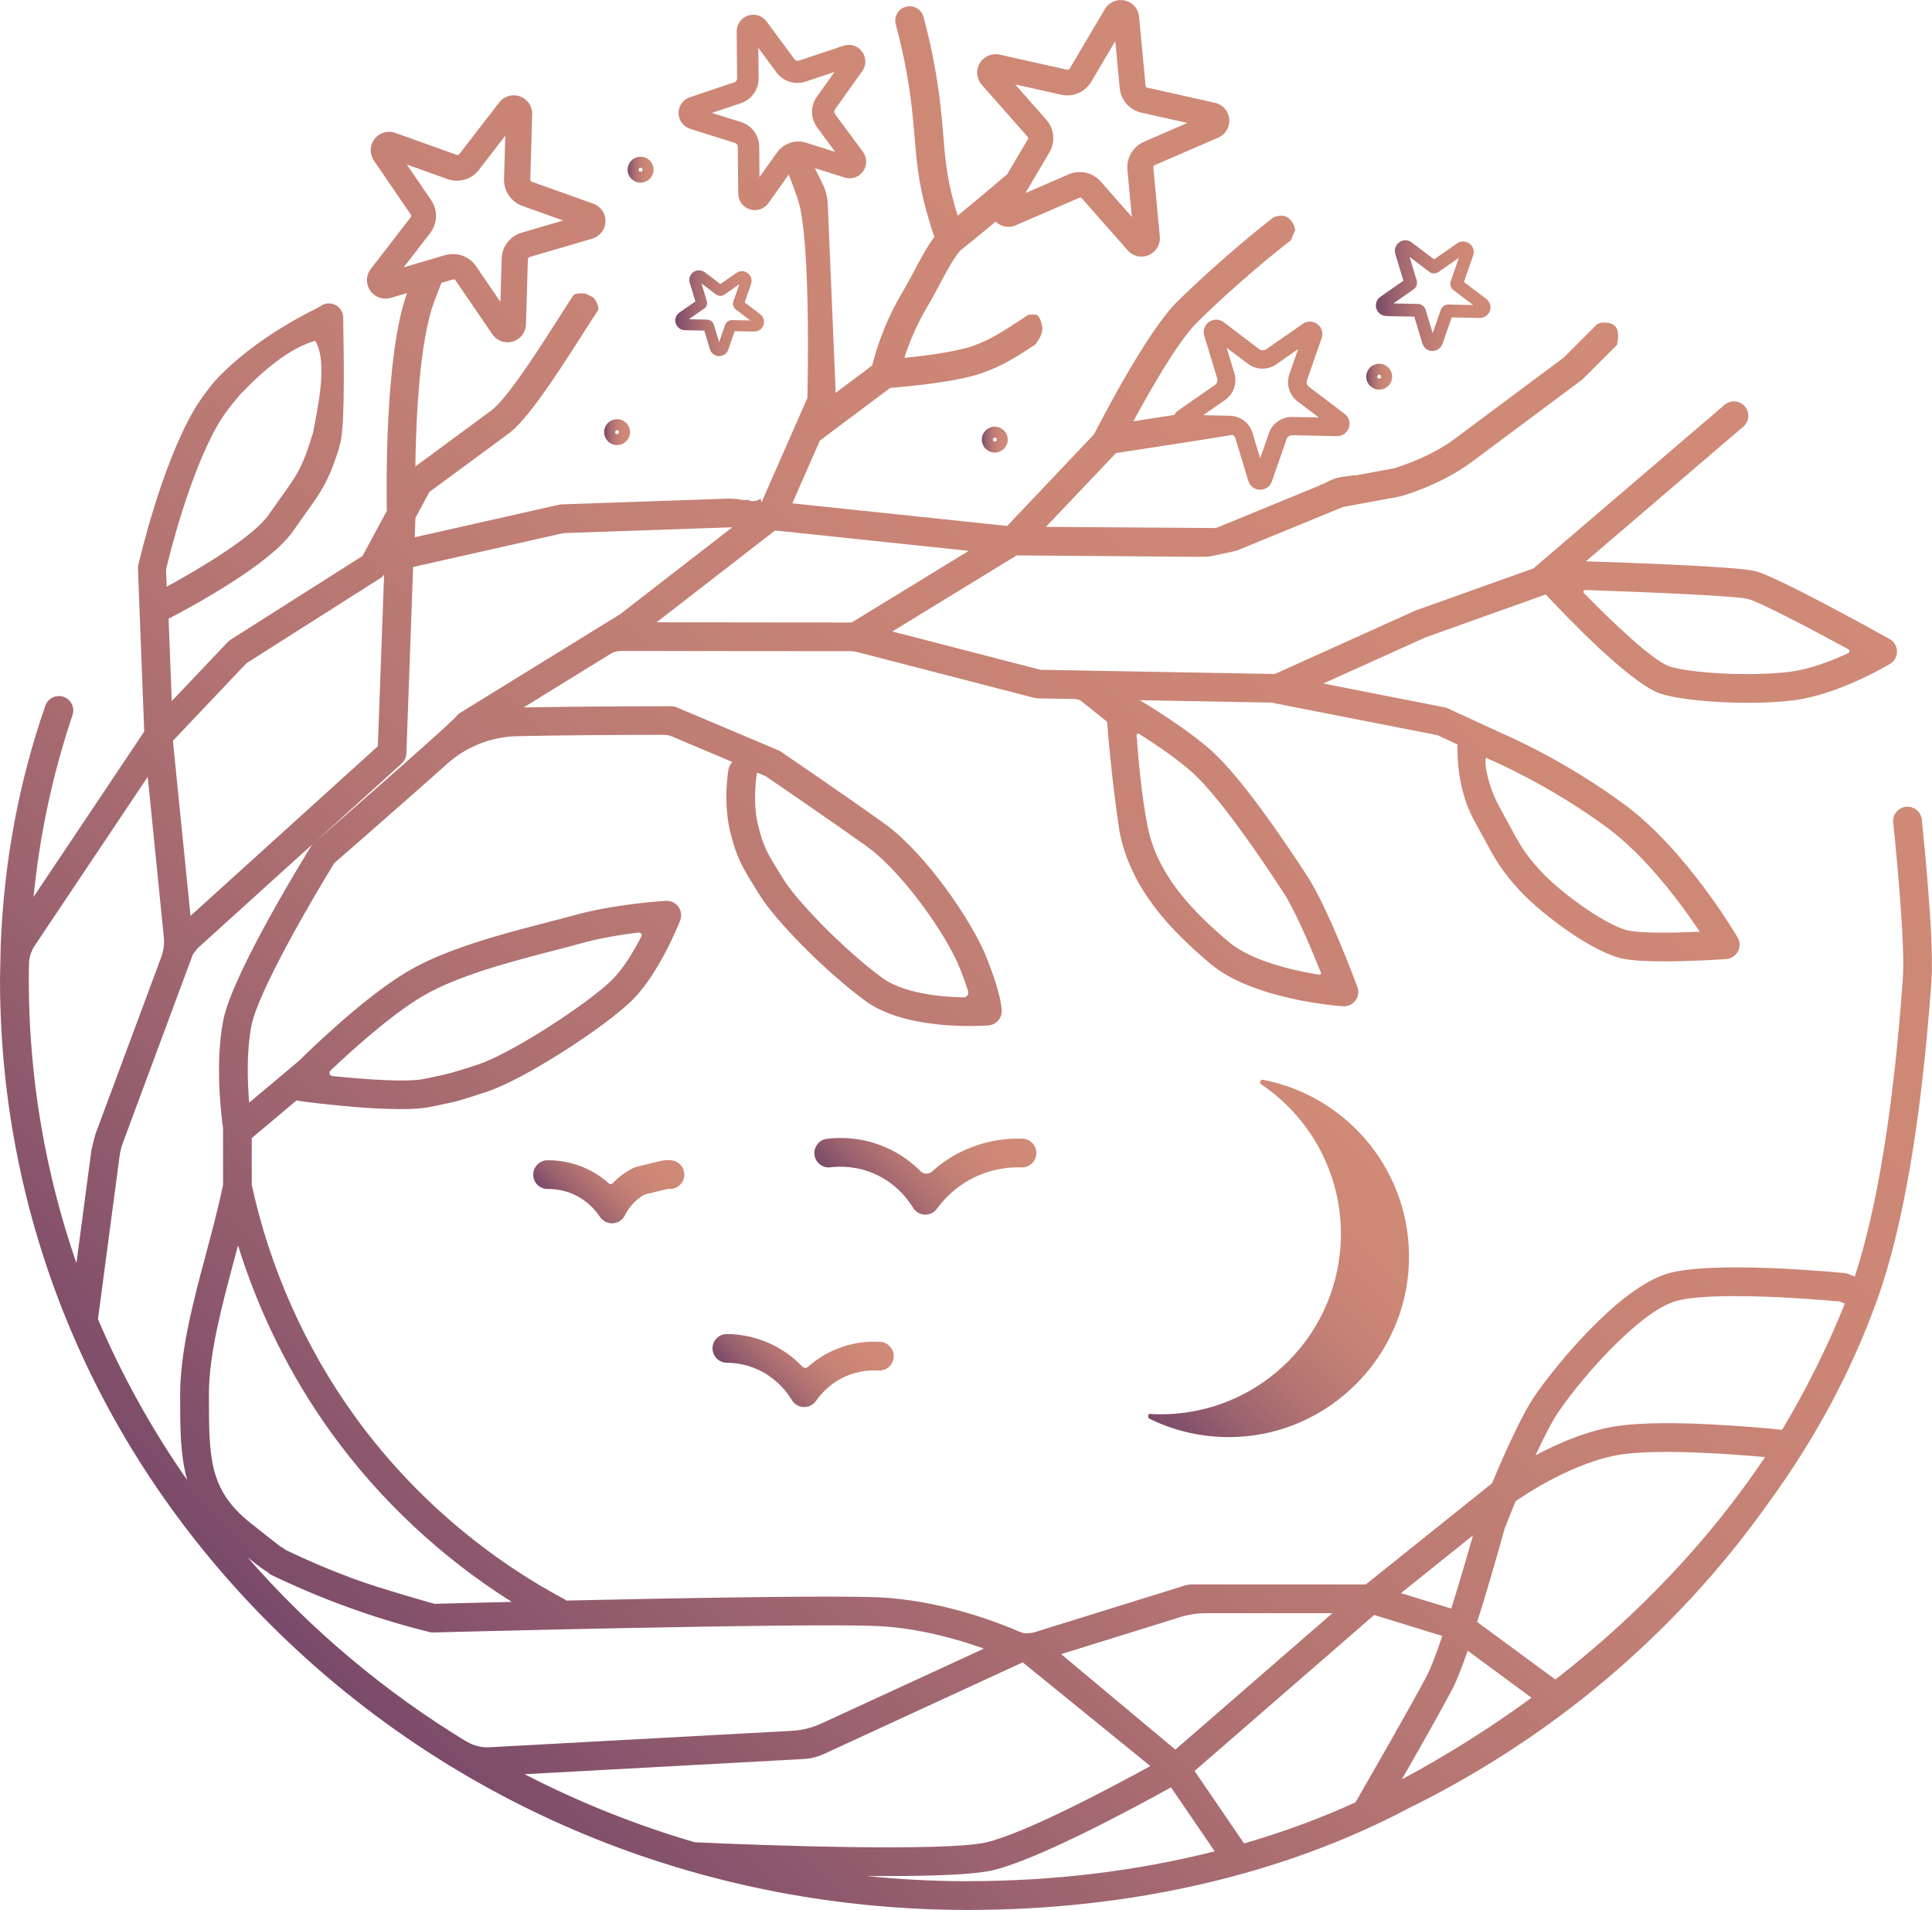 <svg viewBox="0 0 314.78 311.12" xmlns:xlink="http://www.w3.org/1999/xlink" xmlns="http://www.w3.org/2000/svg" data-name="Layer 2" id="Layer_2">
  <defs>
    <style>
      .cls-1 {
        fill: url(#New_Gradient_Swatch_1-4);
      }

      .cls-2 {
        fill: url(#New_Gradient_Swatch_1-3);
      }

      .cls-3 {
        fill: url(#New_Gradient_Swatch_1-8);
      }

      .cls-4 {
        fill: url(#New_Gradient_Swatch_1-10);
      }

      .cls-5 {
        fill: url(#New_Gradient_Swatch_1-11);
      }

      .cls-6 {
        fill: url(#New_Gradient_Swatch_1-7);
      }

      .cls-7 {
        fill: url(#New_Gradient_Swatch_1-6);
      }

      .cls-8 {
        fill: url(#New_Gradient_Swatch_1-2);
      }

      .cls-9 {
        fill: url(#New_Gradient_Swatch_1-9);
      }

      .cls-10 {
        fill: url(#New_Gradient_Swatch_1-5);
      }

      .cls-11 {
        fill: url(#New_Gradient_Swatch_1);
      }
    </style>
    <linearGradient gradientUnits="userSpaceOnUse" y2="45.87" x2="263.92" y1="265.18" x1="44.6" data-name="New Gradient Swatch 1" id="New_Gradient_Swatch_1">
      <stop stop-color="#7a4a6a" offset="0"></stop>
      <stop stop-color="#7f4e6a" offset=".03"></stop>
      <stop stop-color="#9c636f" offset=".18"></stop>
      <stop stop-color="#b37472" offset=".35"></stop>
      <stop stop-color="#c38075" offset=".53"></stop>
      <stop stop-color="#cd8776" offset=".73"></stop>
      <stop stop-color="#d08a77" offset="1"></stop>
    </linearGradient>
    <linearGradient xlink:href="#New_Gradient_Swatch_1" y2="212.74" x2="138.39" y1="227.82" x1="123.31" data-name="New Gradient Swatch 1" id="New_Gradient_Swatch_1-2"></linearGradient>
    <linearGradient xlink:href="#New_Gradient_Swatch_1" y2="184.69" x2="105.82" y1="197.97" x1="92.54" data-name="New Gradient Swatch 1" id="New_Gradient_Swatch_1-3"></linearGradient>
    <linearGradient xlink:href="#New_Gradient_Swatch_1" y2="178.31" x2="160.3" y1="197.36" x1="141.25" data-name="New Gradient Swatch 1" id="New_Gradient_Swatch_1-4"></linearGradient>
    <linearGradient xlink:href="#New_Gradient_Swatch_1" y2="48.16" x2="242.85" y1="48.16" x1="224.18" data-name="New Gradient Swatch 1" id="New_Gradient_Swatch_1-5"></linearGradient>
    <linearGradient xlink:href="#New_Gradient_Swatch_1" y2="51.03" x2="124.49" y1="51.03" x1="110.03" data-name="New Gradient Swatch 1" id="New_Gradient_Swatch_1-6"></linearGradient>
    <linearGradient xlink:href="#New_Gradient_Swatch_1" y2="70.39" x2="102.65" y1="70.39" x1="98.43" data-name="New Gradient Swatch 1" id="New_Gradient_Swatch_1-7"></linearGradient>
    <linearGradient xlink:href="#New_Gradient_Swatch_1" y2="71.61" x2="164.19" y1="71.61" x1="159.97" data-name="New Gradient Swatch 1" id="New_Gradient_Swatch_1-8"></linearGradient>
    <linearGradient xlink:href="#New_Gradient_Swatch_1" y2="61.36" x2="226.82" y1="61.36" x1="222.6" data-name="New Gradient Swatch 1" id="New_Gradient_Swatch_1-9"></linearGradient>
    <linearGradient xlink:href="#New_Gradient_Swatch_1" y2="27.64" x2="106.48" y1="27.64" x1="102.26" data-name="New Gradient Swatch 1" id="New_Gradient_Swatch_1-10"></linearGradient>
    <linearGradient xlink:href="#New_Gradient_Swatch_1" y2="188.45" x2="225.45" y1="228.9" x1="185" data-name="New Gradient Swatch 1" id="New_Gradient_Swatch_1-11"></linearGradient>
  </defs>
  <g data-name="Layer 1" id="Layer_1-2">
    <g>
      <path d="M313.12,133.5c-.14-1.29-1.29-2.22-2.58-2.08-1.29.14-2.22,1.29-2.08,2.58.02.19,2.03,19.01,1.57,25.38l-.03.47c-1.5,20.62-4.12,36.78-7.8,48.1l-1.01-.41c-.21-.08-.42-.14-.64-.16-.88-.09-21.54-2.11-28.88.09-8.13,2.43-18.54,15.43-21.54,19.8-2.18,3.16-5.05,9.61-7.04,14.35l-20.55,16.47h-28.56c-.23.04-.46.07-.7.11l-24.24,7.53c-.35.13-.81.25-1.34.3-.31.03-.6.03-.85.02-.22-.07-.44-.15-.66-.22-3.26-1.42-12.77-5.2-23.18-5.64-7.48-.32-32.19.12-50.73.53-.12-.1-.24-.18-.38-.25-13.47-7.21-25.29-17.55-34.18-29.89-8.02-11.12-13.78-24.11-16.7-37.56v-7.64l7.33-6.15c.16.06.33.1.51.13,1.62.22,15.95,2.09,21.33.93,1.1-.24,1.86-.39,2.43-.51,1.9-.39,2.01-.43,4.78-1.32l1.76-.57c6.18-1.97,19.52-10.65,23.91-15.03s7.62-12.59,7.75-12.93c.29-.74.18-1.58-.29-2.23-.47-.64-1.23-1-2.03-.96-.34.02-8.38.5-15.19,2.41-1.27.36-2.78.75-4.39,1.16-6.85,1.77-16.23,4.2-22.52,7.94-7.37,4.37-16.65,13.52-17.64,14.51l-8.16,6.85c-.28-3.33-.46-8.38.38-12.59,1.13-5.63,9.95-20.7,13.5-26.44,1.21-1.05,6.34-5.52,11.43-10.01,2.98-2.62,5.24-4.62,6.95-6.15,3.14-2.81,7.16-4.4,11.37-4.5,6.2-.14,15.39-.22,24.04-.22.39,0,.78.08,1.14.23l9.91,4.19c-.32.33-.55.75-.63,1.24-.04.21-.89,5.25.26,10.04,1.02,4.25,2.06,5.94,3.96,9.01.23.38.48.78.75,1.22,2.71,4.45,11.17,12.93,17.41,17.46,6.8,4.94,19.45,3.98,19.99,3.94,1.22-.1,2.15-1.11,2.15-2.33,0-.43-.12-2.88-2.5-8.8-2.32-5.77-9.78-16.85-16.66-21.78-6.13-4.4-16.73-11.62-16.83-11.69-.13-.09-.26-.16-.41-.22l-16.56-6.99c-.29-.12-.6-.18-.91-.18-.08,0-8.33,0-16.49.09-2.87.03-5.38.07-7.54.11l14.18-8.74c.49-.3,1.05-.46,1.62-.46l37.28.03c.49,0,.98.06,1.46.19l28.72,7.43c.18.02.36.05.54.07l6.04.11c.4,0,.79.15,1.11.4l4.13,3.31c.26,3.76.98,11.05,2.01,17.87,1.86,9.5,8.51,16.2,14.77,21.51,6.98,5.91,21.05,6.92,21.64,6.96.05,0,.11,0,.16,0,.74,0,1.43-.35,1.87-.94.48-.64.6-1.47.32-2.21-.19-.52-4.76-12.81-8.1-17.95-4.54-7-10.94-16.23-15.6-20.47-3.15-2.86-8.24-6.16-11.72-8.29l21.62.39c.11.04.23.08.35.11l26.48,5.19,3.28,1.52c-.03.64-.26,7.04,2.74,12.42.58,1.04,1.07,1.95,1.51,2.77,1.71,3.19,2.84,5.3,5.81,8.52,3.62,3.93,12.04,10.25,17.02,11.21,1.61.31,4.07.41,6.62.41,4.51,0,9.29-.32,10.08-.38.81-.06,1.53-.53,1.91-1.24.38-.72.36-1.58-.05-2.27-.34-.58-8.4-14.27-18.47-21.69-9.69-7.14-18.91-11.12-19.68-11.45l-9.06-4.18c-.18-.06-.35-.11-.53-.17l-19.76-3.88,16.69-7.53,19.5-6.96s.03-.02.05-.02c3.74,4.01,13.42,14.04,18.33,16.03.03.01.05.02.08.03,2.75.99,8.77,1.59,14.51,1.59,2.71,0,5.36-.13,7.57-.42,7.22-.93,15.26-5.71,15.6-5.91.72-.43,1.15-1.21,1.14-2.04-.01-.84-.47-1.6-1.2-2.01-3.03-1.69-18.33-10.16-21.9-11.07-2.75-.7-18.46-1.3-27.58-1.6l25.63-21.93c.98-.84,1.1-2.32.26-3.3-.84-.98-2.32-1.1-3.3-.26l-31.15,26.65-19.18,6.85c-.06.02-.12.05-.17.07l-22.78,10.28-38.2-.69-24.12-6.24,20.26-12.39,29.54.23c-1.53-.01,1.53-.01,1.53-.01.3,0,4.58-.92,4.86-1.03l16.15-6.63s.02,0,.03-.01l1.07-.44,9.2-1.7c.06-.01.12-.03.18-.04.26-.07,6.44-1.76,11.63-5.63l17.84-13.29c.09-.07.17-.15.26-.22l5.52-5.52c.42-2.04.26-3.76-2.3-3.63-.12,0-.24.01-.35.02-.2.08-.39.16-.59.23l-5.46,5.46-17.7,13.19c-4.17,3.11-9.29,4.64-9.97,4.84l-6.31,1.17s.03-.07.04-.1c-.17.04-.35.08-.53.1-.95.13-2.02.21-2.93.54-.79.29-1.49.74-2.28,1.01,0,.02-.01.03-.02.05l-16.93,6.95-27.71-.19,11.33-11.94s.05-.05.07-.08c3.53-.54,14.92-2.27,19.01-2.97.21.12.38.31.45.55l2.11,6.96c.25.84,1.02,1.42,1.89,1.43.01,0,.03,0,.04,0,.86,0,1.63-.54,1.91-1.36l2.39-6.87c.14-.4.51-.65.93-.65l7.27.15c.88.02,1.66-.53,1.95-1.36.29-.83.01-1.74-.69-2.27l-5.8-4.39c-.34-.25-.47-.69-.33-1.09l2.39-6.87c.29-.83,0-1.74-.69-2.27-.7-.53-1.65-.55-2.37-.05l-5.97,4.15c-.35.24-.8.23-1.14-.02l-5.8-4.39c-.7-.53-1.65-.55-2.38-.05-.72.5-1.03,1.4-.78,2.24l2.11,6.96c.12.4-.03.84-.37,1.08l-5.97,4.15c-.28.19-.49.44-.64.73-2.34.36-4.71.73-6.68,1.03,2.66-4.93,7.23-12.95,10.32-16.04,3.68-3.68,9.92-9.25,15.33-13.43.21-.51.43-1.01.65-1.52.02-.05.04-.1.07-.15-.09-.69-.39-1.35-1.05-1.92-.66-.57-1.54-.48-2.42-.2-5.97,4.6-12.57,10.6-15.88,13.91-4.95,4.96-12.55,19.76-13.29,21.21l-.21.34-14.08,14.85-35.01-3.68,4.49-10.22,11.47-8.59c2.41-.18,10.35-.87,14.75-2.34,3.47-1.16,6.13-2.9,8.93-4.75.63-.87,1.16-1.84,1.11-2.72-.03-.46-.41-1.76-.81-2.01-.27-.17-.92-.14-1.52-.06-.43.28-.85.55-1.26.83-2.68,1.77-5,3.3-7.92,4.28-2.86.95-7.73,1.56-10.98,1.88.92-2.88,2.16-5.65,3.7-8.26.74-1.25,1.42-2.53,2.08-3.77,1.21-2.27,2.35-4.41,3.41-5.51,1.76-1.39,3.67-2.97,5.68-4.65.87.84,2.15,1.09,3.27.6l10.36-4.48c.15-.07.32-.03.43.1l7.46,8.46c.58.66,1.41,1.02,2.25,1.02.4,0,.81-.08,1.19-.25,1.2-.52,1.92-1.74,1.79-3.04l-1.06-11.23c-.02-.16.07-.31.22-.38l10.36-4.48c1.2-.52,1.92-1.74,1.79-3.04-.12-1.3-1.06-2.36-2.33-2.64l-11.01-2.46c-.16-.04-.28-.17-.29-.33l-1.06-11.23c-.12-1.3-1.06-2.36-2.33-2.64-1.27-.28-2.57.28-3.24,1.4l-5.74,9.71c-.08.14-.24.21-.4.17l-11.01-2.46c-1.27-.28-2.57.28-3.24,1.4-.66,1.12-.53,2.53.33,3.51l7.46,8.46c.11.12.12.3.04.44l-3.37,5.7c-.2.17-.4.34-.6.5-2.63,2.22-5.15,4.34-7.46,6.23-.15-.51-.33-1.12-.55-1.89-1.23-4.35-1.5-7.61-1.81-11.38-.12-1.51-.25-3.07-.45-4.8-.54-4.72-1.46-9.53-2.75-14.32-.34-1.25-1.62-1.99-2.87-1.65-1.25.34-1.99,1.62-1.65,2.87,1.23,4.56,2.11,9.14,2.62,13.63.19,1.66.31,3.18.44,4.66.32,3.85.62,7.48,1.97,12.27.56,1.99.89,3.07,1.26,4.06-1.14,1.5-2.17,3.44-3.25,5.47-.63,1.19-1.29,2.43-1.98,3.58-2.2,3.71-3.84,7.7-4.9,11.89l-5.95,4.46-1.29-30.67c-.05-1.23-.36-2.44-.92-3.55l-1.19-2.38,4.86,1.53c1.12.35,2.33-.05,3.01-1.01.68-.96.67-2.23-.03-3.18l-4.54-6.14c-.17-.23-.18-.55,0-.79l4.43-6.22c.68-.96.67-2.23-.03-3.18-.7-.94-1.92-1.33-3.03-.95l-7.24,2.42c-.28.09-.58,0-.75-.24l-4.54-6.14c-.7-.94-1.92-1.33-3.03-.95s-1.85,1.41-1.84,2.59l.07,7.64c0,.29-.18.55-.46.64l-7.24,2.43c-1.11.37-1.85,1.41-1.84,2.59.01,1.17.77,2.2,1.89,2.55l7.29,2.3c.28.09.47.34.47.63l.07,7.64c.01,1.17.77,2.2,1.89,2.55.27.08.54.13.82.13.86,0,1.68-.41,2.2-1.13l3.32-4.66c.57,1.44,1.09,2.86,1.52,4.15,2.17,6.63,1.52,32.23,1.52,32.23l-7.48,17.03-.14-.66c-.08.07-.17.13-.26.19-.29.18-.41.18-.7.22-.32.04-.36.06-.75-.03-.01,0-.03,0-.04-.01-.11-.05-.21-.09-.32-.14-.13.02-.27.04-.4.04-.44.01-.86-.08-1.28-.17-.26-.01-.53-.02-.79-.03-.13,0-.26-.03-.39-.05l-27.49.95c-.15.02-.29.04-.44.06l-23.5,5.3.12-3.16,2.27-4.22,12.87-9.48c3.07-2.26,7.55-9.09,12.26-16.48.99-1.55,1.85-2.91,2.4-3.7,0-.08,0-.16,0-.24-.06-.61-.36-1.3-.83-1.78-.4-.21-.8-.41-1.21-.62-.56-.08-1.46-.11-1.96.17-.59.86-1.39,2.12-2.35,3.64-2.96,4.64-8.46,13.29-11.09,15.22l-12.38,9.12c.12-8.15.71-20.39,3.03-26.72.41-1.11.82-2.17,1.23-3.2l1.88-.55c.15-.05.32.01.41.15l6,8.78c.57.84,1.5,1.31,2.47,1.31.28,0,.57-.04.85-.12,1.25-.37,2.12-1.49,2.16-2.79l.31-10.63c0-.16.11-.3.27-.35l10.21-2.99c1.25-.37,2.12-1.49,2.16-2.79.04-1.3-.76-2.47-1.99-2.91l-10.01-3.58c-.15-.05-.25-.2-.25-.36l.31-10.63c.04-1.3-.76-2.47-1.99-2.91-1.23-.44-2.59-.04-3.38.99l-6.5,8.42c-.1.13-.27.18-.42.12l-10.01-3.58c-1.23-.44-2.59-.04-3.38.99-.8,1.03-.84,2.45-.1,3.53l6,8.78c.09.13.09.31-.01.44l-6.5,8.42c-.8,1.03-.84,2.45-.1,3.53.74,1.08,2.07,1.55,3.32,1.19l2.68-.78c-3.53,9.72-3.38,30.56-3.29,35.46l-3.96,7.35-21.52,13.66c-.15.12-.3.24-.44.37l-9.12,9.61-.52-13.41c4.16-2.16,16.53-8.9,20.25-14.23.73-1.04,1.36-1.93,1.92-2.71,2.56-3.57,3.84-5.37,5.38-10.15.05-.16.1-.3.15-.45.24-1.08.32-.95.48-2.17.11-.88.21-2.02.27-3.67.24-6.28-.03-15.07,0-15.52.05-.91-.44-1.77-1.25-2.2-.81-.42-1.79-.34-2.52.22-.53.41-10.23,4.64-17.24,12.27-1.34,1.63-2.5,3.23-3.37,4.73-5.36,9.29-8.85,24.49-9,25.13-.05.2-.06.4-.06.61l1.02,26.52-18.03,26.93c1-10.13,3.12-20.05,6.35-29.62.41-1.22-.24-2.55-1.47-2.97-1.23-.41-2.55.24-2.97,1.47C3.01,127.54.61,140.69.11,154.12l-.11,5.43c0,40.5,16.42,78.58,46.23,107.21,29.79,28.6,69.38,44.36,111.49,44.36,26.47,0,51.29-5.73,71.8-16.57,17.49-8.61,33.01-20.16,46.11-34.32,4.56-4.93,8.75-10.11,12.57-15.5,7.56-10.38,13.46-21.37,17.59-32.84,0,0,0,0,0,0,0,0,0,0,0,0,0-.01.01-.03.02-.04,4.24-11.79,7.22-29.17,8.85-51.65l.03-.47c.5-6.8-1.5-25.44-1.58-26.23ZM53.84,174.39c3.15-2.99,9.71-8.97,14.95-12.08,5.72-3.4,14.73-5.73,21.31-7.43,1.63-.42,3.17-.82,4.48-1.19,3.16-.89,6.7-1.45,9.45-1.79.36-.04.62.33.46.65-1.21,2.35-2.87,5.16-4.73,7.02-3.88,3.88-16.59,12.15-22.02,13.88l-1.77.57q-2.63.85-4.29,1.19c-.58.12-1.35.28-2.47.52-2.84.61-9.87.09-15.06-.45-.44-.05-.63-.58-.3-.89ZM123.3,126.18c.02-.11.03-.23.03-.34l1.43.6c1.46,1,10.92,7.46,16.55,11.5,5.54,3.97,12.76,14.04,15.05,19.72.62,1.53,1.06,2.79,1.37,3.79.16.51-.22,1.03-.76,1.02-4.12-.09-9.88-.76-13.16-3.14-6.13-4.45-14.01-12.58-16.17-16.11-.27-.45-.53-.86-.76-1.24-1.85-3-2.54-4.12-3.39-7.65-.92-3.83-.21-8.11-.2-8.15ZM242.17,123.46s.02,0,.04,0c.27.13.54.26.8.39.02.01.05.02.07.03.09.04,9.32,3.97,18.76,10.92,6.42,4.73,12.16,12.56,15.11,16.98-3.98.17-9.21.27-11.53-.18-3.51-.68-11.01-6.03-14.46-9.78-2.57-2.79-3.48-4.48-5.13-7.57-.45-.84-.95-1.77-1.54-2.83-1.97-3.54-2.59-7.78-2.12-7.97ZM258.27,96.11c10.95.37,24.55.96,26.52,1.46,1.85.47,9.78,4.61,16.36,8.19.26.14.25.51-.02.64-2.68,1.24-6.21,2.61-9.42,3.02-6.56.84-16.7.2-19.85-.91-2.79-1.16-8.85-6.83-13.8-11.91-.18-.19-.04-.49.21-.48ZM209.12,145.4c1.94,2.99,4.49,9.02,6.09,13.04.07.18-.08.37-.27.34-4.68-.75-11.23-2.37-14.76-5.36-5.64-4.78-11.62-10.75-13.21-18.83-.95-4.84-1.49-10.75-1.78-14.8-.02-.22.23-.36.42-.24,2.99,1.91,6.45,4.27,8.68,6.3,4.52,4.11,11.23,14.02,14.83,19.56ZM199.59,65.16c1.41-.98,2.02-2.74,1.52-4.38l-1.25-4.14,3.45,2.61c1.37,1.04,3.23,1.07,4.64.09l3.55-2.47-1.42,4.09c-.56,1.62-.02,3.4,1.35,4.44l3.45,2.61-4.33-.09c-1.7-.04-3.25,1.03-3.81,2.65l-1.42,4.09-1.25-4.14c-.5-1.64-1.98-2.77-3.7-2.8l-4.33-.09,3.55-2.47ZM165.4,13.75l7.5,1.68c1.93.43,3.9-.42,4.9-2.12l3.91-6.62.72,7.65c.19,1.97,1.6,3.58,3.53,4.01l7.5,1.68-7.05,3.05c-1.81.78-2.9,2.63-2.72,4.6l.72,7.65-5.08-5.77c-.88-1-2.13-1.54-3.4-1.54-.61,0-1.22.12-1.81.38l-7.05,3.05,3.91-6.62c1-1.7.8-3.84-.5-5.32l-5.08-5.77ZM126.62,24.81l-2.88,4.04-.04-4.96c-.02-1.84-1.21-3.46-2.97-4.01l-4.73-1.49,4.7-1.57c1.75-.59,2.91-2.22,2.9-4.06l-.04-4.96,2.95,3.99c1.1,1.48,3.01,2.08,4.76,1.5l4.7-1.57-2.88,4.04c-1.07,1.5-1.05,3.51.04,4.99l2.95,3.99-4.73-1.49c-1.76-.56-3.66.08-4.73,1.58ZM70.09,37.95c1.21-1.56,1.27-3.71.16-5.34l-3.97-5.81,6.63,2.37c1.86.66,3.92.06,5.12-1.5l4.3-5.57-.21,7.04c-.06,1.97,1.15,3.74,3.01,4.41l6.63,2.37-6.76,1.98c-1.89.56-3.21,2.25-3.26,4.23l-.21,7.04-3.97-5.81c-.86-1.26-2.27-1.98-3.74-1.98-.43,0-.86.06-1.28.18l-6.76,1.98,4.3-5.57ZM239.99,250.11c-.91,3.23-2.21,7.71-3.54,11.92l-8.19-2.52,11.72-9.4ZM192.21,263.44c1.41-.44,2.87-.66,4.35-.66h20.53l-25.59,22.22-18.61-15.55,19.31-6ZM126.29,86.41l31.55,3.32-19.08,11.67-31.79-.03,19.32-14.96ZM65.44,124.37c.47-.42.75-1.02.77-1.65l1.1-30.36,24.49-5.52,27.52-.95-18.31,14.18-25.85,15.93c-.35.18-.66.42-.89.79-1.66,1.73-14.71,13.2-22.91,20.33l14.09-12.75ZM40.18,108.02l21.79-13.84c.23-.15.44-.34.61-.56l-1.02,27.94-30.52,27.63-2.87-28.52,12-12.65ZM35.46,69.24c.89-1.55,2.17-3.24,3.66-4.97,3.8-3.98,8.04-7.56,12.23-8.75,2.22,3.54.2,11.85-.34,14.94-.15.5-.33,1.08-.56,1.78-1.32,4.09-2.25,5.39-4.73,8.86-.57.8-1.22,1.7-1.95,2.76-2.47,3.54-11.1,8.71-16.61,11.71l-.11-2.8c.51-2.15,3.8-15.54,8.42-23.54ZM14.89,187.39l-2.44,18.37c-5.03-14.54-7.76-30.07-7.76-46.21,0-.84.01-1.68.03-2.52.02-1.08.36-2.13.96-3.02l18.39-27.47,2.62,26.12c.11,1.1-.03,2.21-.42,3.25l-10.75,28.91c-.21.86-.42,1.71-.64,2.56ZM30.51,241.11c-5.73-8.2-10.62-16.99-14.55-26.24l3.52-26.52c.1-.76.29-1.5.55-2.22l11.4-30.67.78-1.01,18.86-17.07c-.14.14-.28.29-.38.46-.52.84-12.75,20.56-14.3,28.29-1.45,7.24-.25,16.22-.05,17.66v9.25c-.76,3.64-1.78,7.47-2.77,11.18-2.08,7.78-4.22,15.82-4.22,23,0,5.28,0,9.81,1.16,13.9ZM34.03,227.21c0-6.57,2.07-14.31,4.07-21.79.23-.85.45-1.7.68-2.55,3.38,10.89,8.53,21.28,15.15,30.46,7.89,10.95,17.98,20.39,29.45,27.61-6.49.15-12.61.31-12.61.31,0,0-8.82-2.47-13.09-4.05-3.76-1.39-7.5-2.97-11.12-4.71-.3-.23-.59-.44-.9-.59-.52-.38-2.13-1.65-4.81-3.78-6.81-5.42-6.81-10.59-6.81-20.9ZM76.06,283.73c-13.46-8.19-25.51-18.33-35.7-30.02,1.86,1.47,2.82,2.17,3.44,2.48-.2-.08-.32-.16-.35-.18.08.05.21.15.46.34.13.1.26.18.41.25,3.82,1.84,7.77,3.52,11.75,4.98,4.53,1.67,9.2,3.11,13.89,4.27.2.05.42.08.63.07.6-.02,60.22-1.57,72.24-1.05,6.74.29,13.22,2.16,17.48,3.68l-26.51,12.21c-1.5.69-3.11,1.09-4.76,1.18l-49.3,2.68c-1.28.07-2.57-.24-3.66-.91ZM85.48,289.01l45.4-2.47c1.18-.06,2.34-.35,3.41-.85l32.31-14.89s.02,0,.03-.01l20.79,16.89c-6.2,3.41-20.52,11.03-26.83,12.45-6.7,1.5-36.1.5-47.41-.04-9.67-2.83-18.94-6.56-27.7-11.08ZM157.72,306.44c-5.58,0-11.08-.29-16.51-.85,1.11,0,2.21.01,3.29.01,7.43,0,14.06-.23,17.1-.91,7.39-1.66,23.63-10.45,29.19-13.54l7.12,10.42c-12.63,3.2-26.17,4.86-40.2,4.86ZM202.7,300.29l-8.07-11.81,29.27-25.41,11.09,3.42c-.96,2.83-1.85,5.21-2.53,6.51-2.49,4.76-10.15,18.05-11.62,20.6-5.76,2.62-11.83,4.86-18.15,6.69ZM228.41,289.84c2.86-5,6.57-11.54,8.21-14.68.72-1.37,1.59-3.63,2.51-6.27l10.4,7.66c-6.62,4.85-13.68,9.3-21.12,13.3ZM253.42,273.59l-12.75-9.38c2.17-6.83,4.19-14.16,4.5-15.27.17-.44.84-2.15,1.77-4.4.78-.55,9.44-6.57,17.55-7.66,6.32-.84,17.34-.05,23.09.47-8.92,13.33-20.51,25.63-34.17,36.24ZM290.37,232.91c-4.57-.46-18.58-1.73-26.5-.67-4.98.66-9.97,2.84-13.69,4.83,1.32-2.85,2.67-5.53,3.78-7.14,4.3-6.24,13.31-16.26,19.03-17.97,5.26-1.58,20.77-.52,26.75.05l.84.34c-2.87,7.14-6.29,14-10.22,20.55Z" class="cls-11"></path>
      <path d="M136.39,219.71c-1.93.77-3.48,1.82-4.7,2.91-.3.27-.73.25-1-.04-1.01-1.06-2.28-2.12-3.87-3.02-3.21-1.84-6.33-2.24-8.37-2.26h-.02c-1.28,0-2.33,1.04-2.34,2.32,0,1.29,1.03,2.35,2.32,2.36,1.49.01,3.75.3,6.08,1.64,2.35,1.34,3.75,3.16,4.52,4.44.41.68,1.13,1.11,1.93,1.14.03,0,.06,0,.09,0,.76,0,1.48-.37,1.92-1,.92-1.31,2.56-3.1,5.19-4.15,1.56-.63,3.29-.9,4.99-.8,1.29.08,2.4-.9,2.48-2.19.08-1.29-.9-2.4-2.19-2.48-2.39-.15-4.82.24-7.02,1.13Z" class="cls-8"></path>
      <path d="M109.27,188.99c-.96-.05-1.24.02-2.44.32-.6.15-1.53.38-3.04.73-.18.06-.38.13-.57.2-1.4.69-2.51,1.58-3.37,2.48-.19.2-.48.21-.68.03-1.05-.95-2.37-1.86-3.99-2.55-1.89-.81-3.89-1.21-5.98-1.2-1.29.01-2.33,1.07-2.32,2.36.01,1.29,1.06,2.32,2.34,2.32h.02c1.43-.02,2.8.26,4.08.81,2.26.98,3.67,2.57,4.44,3.74.44.65,1.17,1.04,1.95,1.04.05,0,.1,0,.15,0,.84-.05,1.58-.55,1.95-1.3.42-.84,1.37-2.36,3.18-3.37.05-.03.11-.05.17-.06,1.36-.31,2.22-.53,2.8-.67.41-.1.76-.19.83-.2.07,0,.15,0,.25,0,1.29.07,2.39-.93,2.45-2.22.06-1.29-.93-2.39-2.22-2.45Z" class="cls-2"></path>
      <path d="M148.77,196.74c.41.67,1.12,1.09,1.9,1.12.03,0,.06,0,.1,0,.75,0,1.45-.36,1.89-.97,1.19-1.63,3.3-3.89,6.61-5.35,2.23-.99,4.7-1.46,7.16-1.38,1.3.04,2.38-.97,2.42-2.26.04-1.29-.97-2.38-2.26-2.42-3.16-.11-6.34.5-9.21,1.77-2.26,1-4.09,2.29-5.53,3.59-.53.47-1.34.46-1.84-.04-1.42-1.43-3.33-2.89-5.8-3.95-3.74-1.6-7.21-1.62-9.46-1.35-1.28.15-2.2,1.32-2.05,2.6.15,1.28,1.31,2.2,2.6,2.05,1.69-.2,4.28-.19,7.07,1.01,3.53,1.51,5.52,4.14,6.4,5.58Z" class="cls-1"></path>
      <path d="M225.87,51.49l4.56.09,1.32,4.37c.22.72.87,1.21,1.61,1.22.01,0,.02,0,.04,0,.73,0,1.38-.46,1.63-1.16l1.5-4.31,4.56.09c.76.02,1.42-.45,1.66-1.16.25-.71,0-1.49-.59-1.94l-3.64-2.76,1.5-4.31c.25-.71,0-1.49-.59-1.94-.6-.45-1.41-.47-2.02-.04l-3.75,2.61-3.64-2.76c-.6-.45-1.41-.47-2.02-.04-.61.43-.88,1.2-.66,1.91l1.32,4.37-3.75,2.61c-.61.43-.88,1.2-.66,1.91.22.72.87,1.21,1.61,1.22ZM230.31,47.14c.47-.33.68-.92.51-1.47l-1.16-3.83,3.19,2.42c.46.35,1.08.36,1.56.03l3.28-2.29-1.31,3.78c-.19.54,0,1.14.45,1.49l3.19,2.42-4-.08c-.57-.02-1.09.35-1.28.89l-1.31,3.78-1.16-3.83c-.17-.55-.67-.93-1.24-.94l-4-.08,3.28-2.29Z" class="cls-10"></path>
      <path d="M110.1,52.67c.2.65.79,1.1,1.47,1.12l3.18.06.92,3.04c.2.65.79,1.1,1.47,1.12.01,0,.02,0,.03,0,.67,0,1.27-.42,1.49-1.06l1.04-3,3.18.06c.69,0,1.29-.41,1.52-1.06.22-.65,0-1.36-.54-1.77l-2.53-1.92,1.04-3c.22-.65,0-1.36-.54-1.77-.55-.41-1.29-.43-1.85-.04l-2.61,1.82-2.53-1.92c-.54-.41-1.29-.43-1.85-.04-.56.39-.81,1.09-.61,1.75l.92,3.04-2.61,1.82c-.56.39-.8,1.09-.61,1.75ZM114.7,50.32c.42-.29.6-.82.45-1.31l-.86-2.84,2.36,1.79c.41.31.96.32,1.38.03l2.43-1.7-.97,2.8c-.17.48,0,1.01.4,1.32l2.36,1.79-2.97-.06c-.51-.02-.97.31-1.14.79l-.97,2.8-.86-2.84c-.15-.49-.59-.82-1.1-.83l-2.97-.06,2.43-1.7Z" class="cls-7"></path>
      <path d="M100.54,72.5c1.16,0,2.11-.95,2.11-2.11s-.95-2.11-2.11-2.11-2.11.95-2.11,2.11.95,2.11,2.11,2.11ZM100.54,70.07c.18,0,.32.14.32.32s-.14.32-.32.32-.32-.14-.32-.32.14-.32.32-.32Z" class="cls-6"></path>
      <path d="M159.97,71.61c0,1.16.95,2.11,2.11,2.11s2.11-.95,2.11-2.11-.95-2.11-2.11-2.11-2.11.95-2.11,2.11ZM162.41,71.61c0,.18-.14.32-.32.32s-.32-.14-.32-.32.14-.32.32-.32.32.14.32.32Z" class="cls-3"></path>
      <path d="M224.71,63.47c1.16,0,2.11-.95,2.11-2.11s-.95-2.11-2.11-2.11-2.11.95-2.11,2.11.95,2.11,2.11,2.11ZM224.71,61.04c.18,0,.32.14.32.32s-.14.32-.32.32-.32-.14-.32-.32.14-.32.32-.32Z" class="cls-9"></path>
      <path d="M104.37,29.75c1.16,0,2.11-.95,2.11-2.11s-.95-2.11-2.11-2.11-2.11.95-2.11,2.11.95,2.11,2.11,2.11ZM104.37,27.32c.18,0,.32.14.32.32s-.14.32-.32.32-.32-.14-.32-.32.14-.32.32-.32Z" class="cls-4"></path>
      <path d="M187.12,230.98s.02.04.03.06c4.29,2.13,9.18,3.25,14.34,3.03,15.2-.66,27.52-13.08,28.06-28.28.53-14.76-9.85-27.18-23.71-29.89-.02,0-.03,0-.05,0-.02,0-.05,0-.07,0-.1.02-.2.03-.29.06,0,0,0,0,0,0-.07.13-.11.25-.13.38.01.03.02.06.03.09.03.06.07.11.11.17,7.85,5.27,13.03,14.22,13.03,24.4,0,16.23-13.15,29.38-29.38,29.38-.63,0-1.25-.02-1.87-.07,0,0-.02.02-.03.03,0,0,0,0,0,.01-.01.03-.04.06-.05.08,0,0,0,0,0,.01-.01.03-.04.11-.06.17,0,0,0,0,0,.01,0,.02,0,.04,0,.05,0,.01,0,.06,0,.09,0,.04.02.07.03.11,0,.02.06.12.01.04-.05-.09.02.04.03.05Z" class="cls-5"></path>
    </g>
  </g>
</svg>